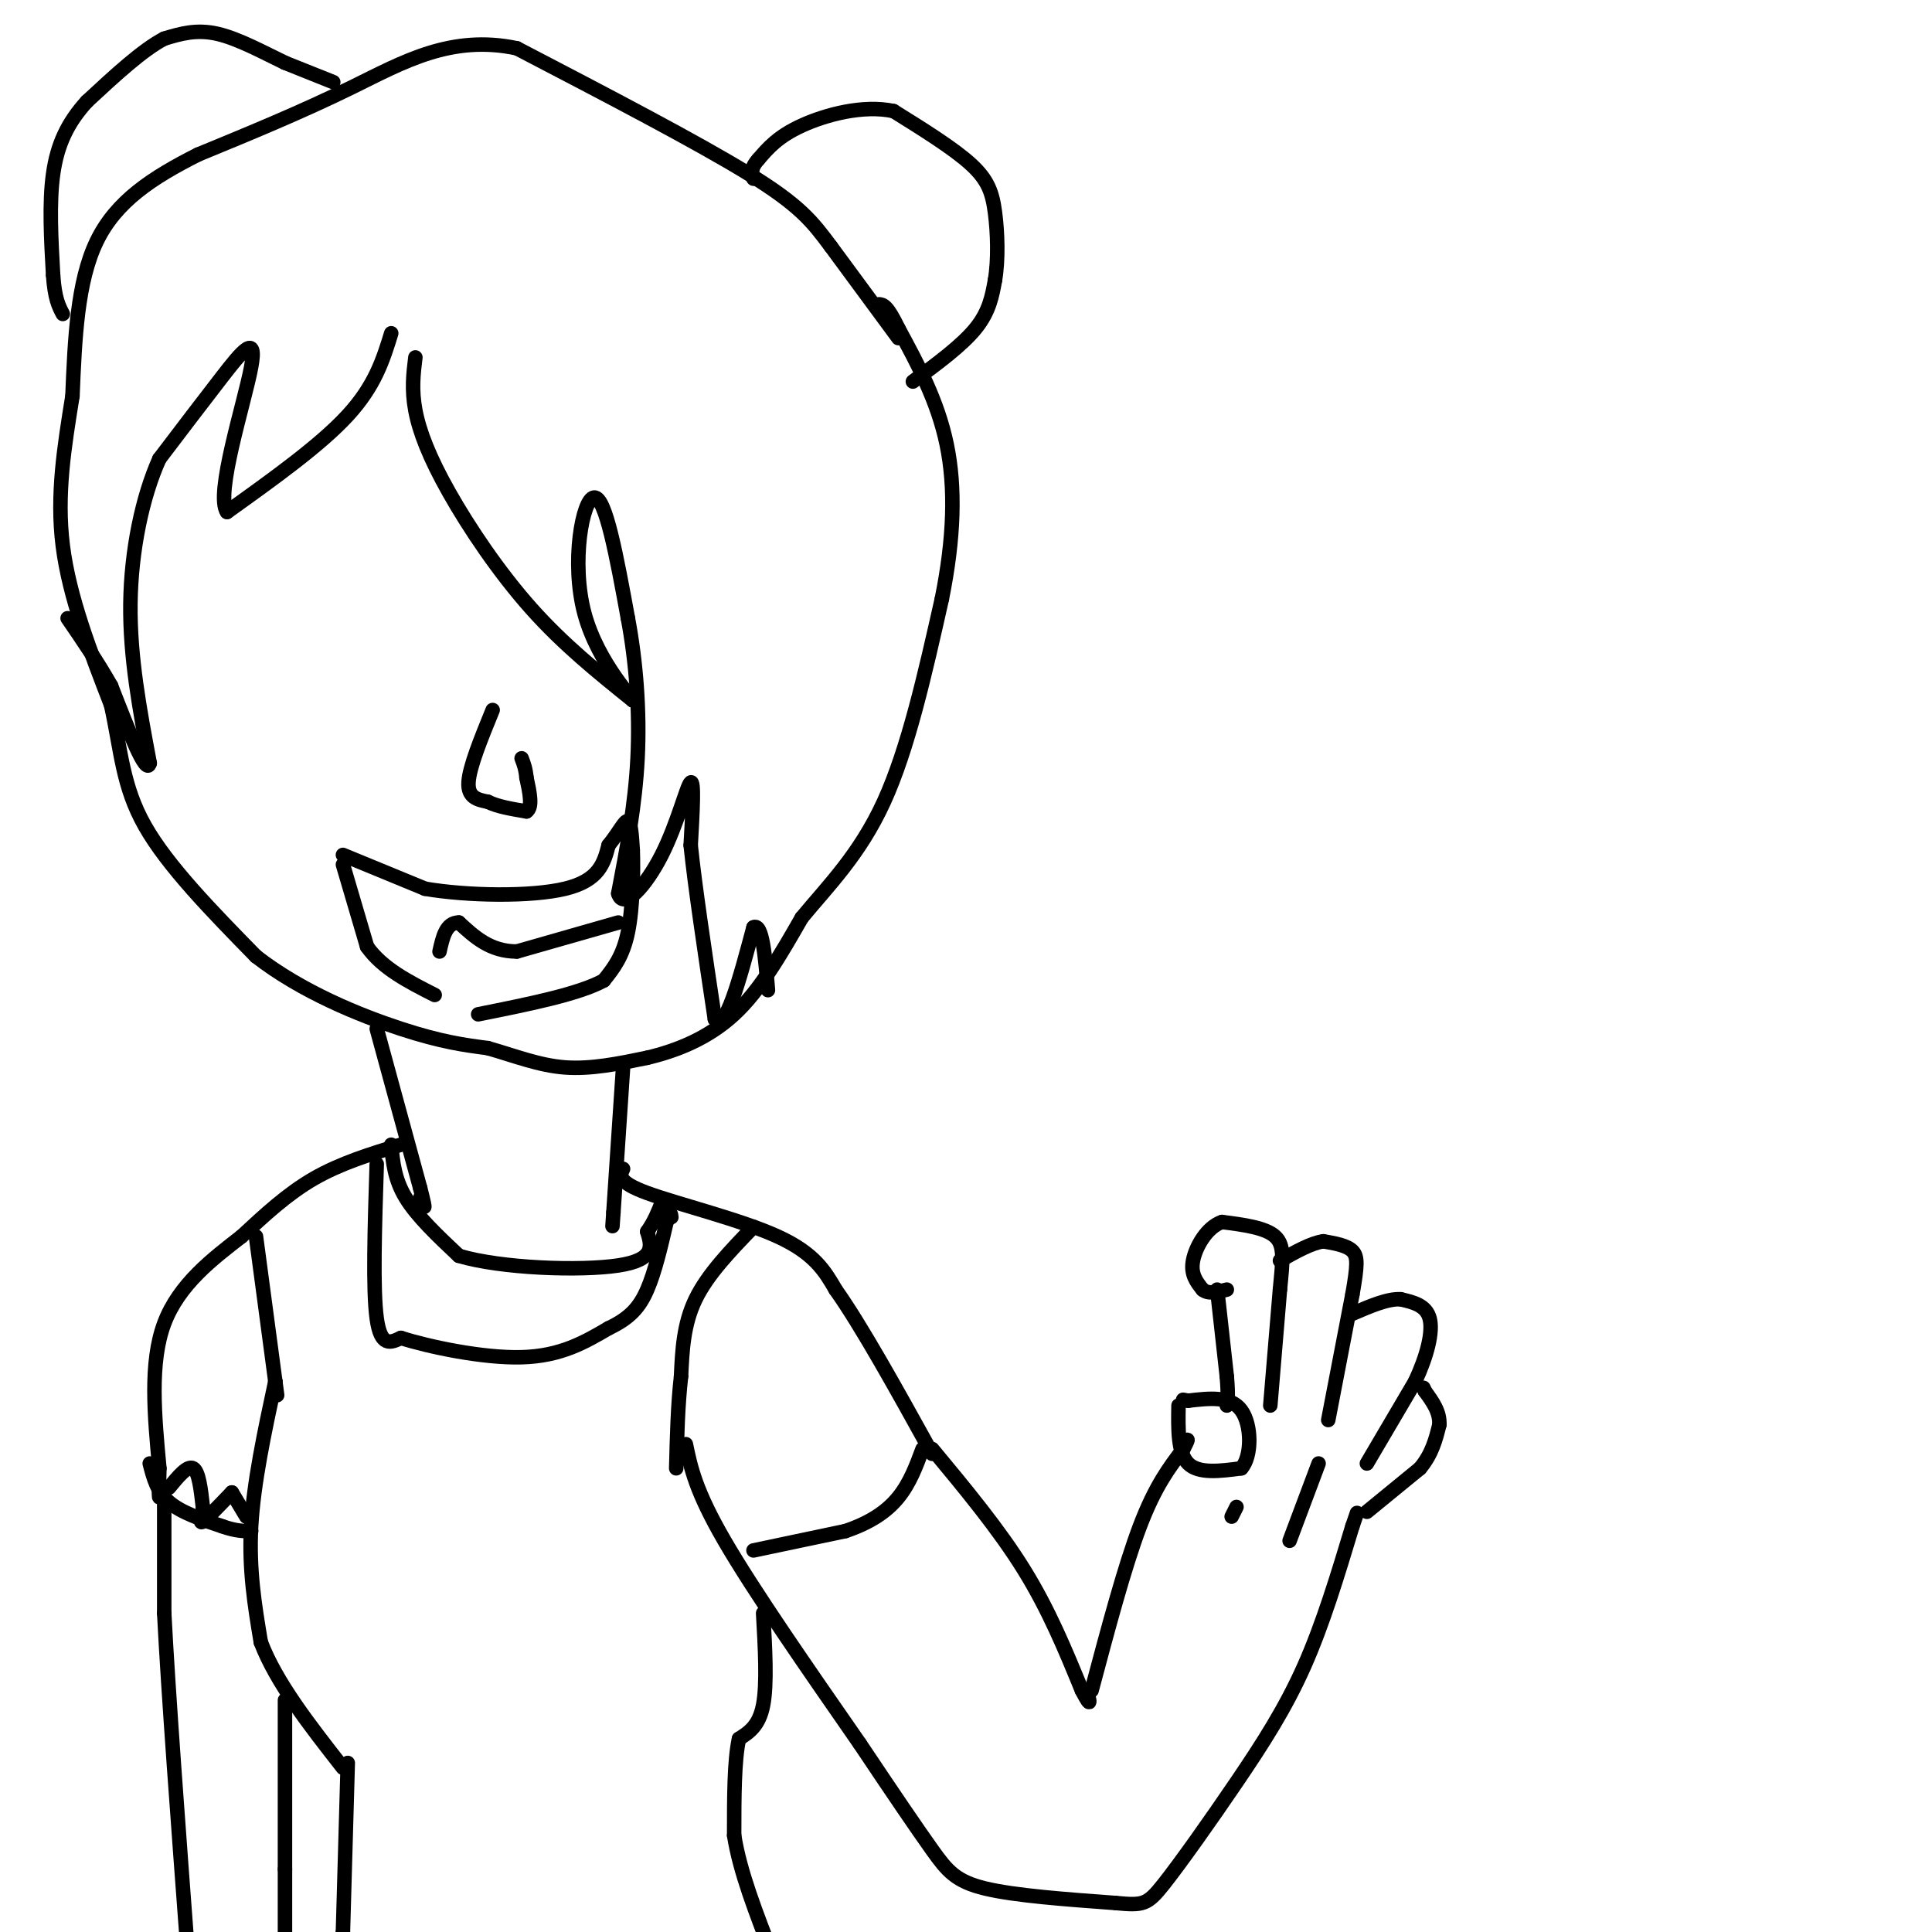 <svg viewBox='0 0 400 400' version='1.1' xmlns='http://www.w3.org/2000/svg' xmlns:xlink='http://www.w3.org/1999/xlink'><g fill='none' stroke='#000000' stroke-width='3' stroke-linecap='round' stroke-linejoin='round'><path d='M186,70c0.000,0.000 -14.000,-19.000 -14,-19'/><path d='M172,51c-3.822,-5.133 -6.378,-8.467 -17,-15c-10.622,-6.533 -29.311,-16.267 -48,-26'/><path d='M107,10c-13.600,-2.889 -23.600,2.889 -34,8c-10.400,5.111 -21.200,9.556 -32,14'/><path d='M41,32c-9.422,4.756 -16.978,9.644 -21,18c-4.022,8.356 -4.511,20.178 -5,32'/><path d='M15,82c-1.667,10.400 -3.333,20.400 -2,31c1.333,10.600 5.667,21.800 10,33'/><path d='M23,146c2.089,9.489 2.311,16.711 7,25c4.689,8.289 13.844,17.644 23,27'/><path d='M53,198c9.444,7.356 21.556,12.244 30,15c8.444,2.756 13.222,3.378 18,4'/><path d='M101,217c5.600,1.600 10.600,3.600 16,4c5.400,0.400 11.200,-0.800 17,-2'/><path d='M134,219c6.022,-1.422 12.578,-3.978 18,-9c5.422,-5.022 9.711,-12.511 14,-20'/><path d='M166,190c5.422,-6.578 11.978,-13.022 17,-24c5.022,-10.978 8.511,-26.489 12,-42'/><path d='M195,124c2.533,-12.578 2.867,-23.022 1,-32c-1.867,-8.978 -5.933,-16.489 -10,-24'/><path d='M186,68c-2.333,-4.833 -3.167,-4.917 -4,-5'/><path d='M102,147c-2.417,5.917 -4.833,11.833 -5,15c-0.167,3.167 1.917,3.583 4,4'/><path d='M101,166c2.000,1.000 5.000,1.500 8,2'/><path d='M109,168c1.333,-0.833 0.667,-3.917 0,-7'/><path d='M109,161c-0.167,-1.833 -0.583,-2.917 -1,-4'/><path d='M71,177c0.000,0.000 17.000,7.000 17,7'/><path d='M88,184c8.689,1.489 21.911,1.711 29,0c7.089,-1.711 8.044,-5.356 9,-9'/><path d='M126,175c2.244,-2.778 3.356,-5.222 4,-5c0.644,0.222 0.822,3.111 1,6'/><path d='M131,176c0.156,4.267 0.044,11.933 -1,17c-1.044,5.067 -3.022,7.533 -5,10'/><path d='M125,203c-5.167,2.833 -15.583,4.917 -26,7'/><path d='M71,179c0.000,0.000 5.000,17.000 5,17'/><path d='M76,196c3.167,4.500 8.583,7.250 14,10'/><path d='M128,191c0.000,0.000 -21.000,6.000 -21,6'/><path d='M107,197c-5.500,0.000 -8.750,-3.000 -12,-6'/><path d='M95,191c-2.667,0.000 -3.333,3.000 -4,6'/><path d='M78,213c0.000,0.000 9.000,33.000 9,33'/><path d='M87,246c1.500,5.833 0.750,3.917 0,2'/><path d='M129,221c0.000,0.000 -2.000,30.000 -2,30'/><path d='M127,251c-0.333,5.000 -0.167,2.500 0,0'/><path d='M129,242c-0.622,1.356 -1.244,2.711 5,5c6.244,2.289 19.356,5.511 27,9c7.644,3.489 9.822,7.244 12,11'/><path d='M173,267c5.333,7.500 12.667,20.750 20,34'/><path d='M83,237c-6.250,1.917 -12.500,3.833 -18,7c-5.500,3.167 -10.250,7.583 -15,12'/><path d='M50,256c-5.844,4.533 -12.956,9.867 -16,18c-3.044,8.133 -2.022,19.067 -1,30'/><path d='M33,304c-0.167,6.000 -0.083,6.000 0,6'/><path d='M193,300c6.917,8.333 13.833,16.667 19,25c5.167,8.333 8.583,16.667 12,25'/><path d='M224,350c2.167,4.167 1.583,2.083 1,0'/><path d='M142,299c1.000,4.833 2.000,9.667 8,20c6.000,10.333 17.000,26.167 28,42'/><path d='M178,361c7.393,11.036 11.875,17.625 15,22c3.125,4.375 4.893,6.536 11,8c6.107,1.464 16.554,2.232 27,3'/><path d='M231,394c5.724,0.541 6.534,0.392 10,-4c3.466,-4.392 9.587,-13.029 15,-21c5.413,-7.971 10.118,-15.278 14,-24c3.882,-8.722 6.941,-18.861 10,-29'/><path d='M280,316c1.667,-4.833 0.833,-2.417 0,0'/><path d='M226,350c3.417,-12.833 6.833,-25.667 10,-34c3.167,-8.333 6.083,-12.167 9,-16'/><path d='M245,300c1.500,-2.833 0.750,-1.917 0,-1'/><path d='M244,291c-0.083,4.917 -0.167,9.833 2,12c2.167,2.167 6.583,1.583 11,1'/><path d='M257,304c2.200,-2.422 2.200,-8.978 0,-12c-2.200,-3.022 -6.600,-2.511 -11,-2'/><path d='M246,290c-1.833,-0.333 -0.917,-0.167 0,0'/><path d='M263,291c0.000,0.000 2.000,-24.000 2,-24'/><path d='M265,267c0.578,-6.044 1.022,-9.156 -1,-11c-2.022,-1.844 -6.511,-2.422 -11,-3'/><path d='M253,253c-3.133,1.044 -5.467,5.156 -6,8c-0.533,2.844 0.733,4.422 2,6'/><path d='M249,267c1.167,1.000 3.083,0.500 5,0'/><path d='M252,267c0.000,0.000 2.000,18.000 2,18'/><path d='M254,285c0.333,4.000 0.167,5.000 0,6'/><path d='M275,294c0.000,0.000 5.000,-26.000 5,-26'/><path d='M280,268c1.044,-5.956 1.156,-7.844 0,-9c-1.156,-1.156 -3.578,-1.578 -6,-2'/><path d='M274,257c-2.500,0.333 -5.750,2.167 -9,4'/><path d='M283,303c0.000,0.000 10.000,-17.000 10,-17'/><path d='M293,286c2.489,-5.356 3.711,-10.244 3,-13c-0.711,-2.756 -3.356,-3.378 -6,-4'/><path d='M290,269c-2.667,-0.167 -6.333,1.417 -10,3'/><path d='M283,313c0.000,0.000 11.000,-9.000 11,-9'/><path d='M294,304c2.500,-3.000 3.250,-6.000 4,-9'/><path d='M298,295c0.167,-2.667 -1.417,-4.833 -3,-7'/><path d='M295,288c-0.500,-1.167 -0.250,-0.583 0,0'/><path d='M273,303c0.000,0.000 -6.000,16.000 -6,16'/><path d='M256,312c0.000,0.000 -1.000,2.000 -1,2'/><path d='M34,308c0.000,0.000 0.000,26.000 0,26'/><path d='M34,334c0.833,16.333 2.917,44.167 5,72'/><path d='M57,286c-2.250,10.500 -4.500,21.000 -5,30c-0.500,9.000 0.750,16.500 2,24'/><path d='M54,340c3.167,8.333 10.083,17.167 17,26'/><path d='M59,352c0.000,0.000 0.000,35.000 0,35'/><path d='M59,387c0.000,8.500 0.000,12.250 0,16'/><path d='M72,365c0.000,0.000 -1.000,35.000 -1,35'/><path d='M71,400c-0.500,6.667 -1.250,5.833 -2,5'/><path d='M158,334c0.417,7.333 0.833,14.667 0,19c-0.833,4.333 -2.917,5.667 -5,7'/><path d='M153,360c-1.000,4.500 -1.000,12.250 -1,20'/><path d='M152,380c1.167,7.500 4.583,16.250 8,25'/><path d='M81,69c-1.667,5.417 -3.333,10.833 -9,17c-5.667,6.167 -15.333,13.083 -25,20'/><path d='M47,106c-2.536,-3.607 3.625,-22.625 5,-30c1.375,-7.375 -2.036,-3.107 -6,2c-3.964,5.107 -8.482,11.054 -13,17'/><path d='M33,95c-3.533,7.844 -5.867,18.956 -6,30c-0.133,11.044 1.933,22.022 4,33'/><path d='M31,158c-0.667,2.833 -4.333,-6.583 -8,-16'/><path d='M23,142c-2.833,-5.000 -5.917,-9.500 -9,-14'/><path d='M86,74c-0.411,3.327 -0.821,6.655 0,11c0.821,4.345 2.875,9.708 7,17c4.125,7.292 10.321,16.512 17,24c6.679,7.488 13.839,13.244 21,19'/><path d='M131,145c0.952,0.595 -7.167,-7.417 -10,-18c-2.833,-10.583 -0.381,-23.738 2,-24c2.381,-0.262 4.690,12.369 7,25'/><path d='M130,128c1.711,9.089 2.489,19.311 2,29c-0.489,9.689 -2.244,18.844 -4,28'/><path d='M128,185c1.060,3.571 5.708,-1.500 9,-8c3.292,-6.500 5.226,-14.429 6,-15c0.774,-0.571 0.387,6.214 0,13'/><path d='M143,175c0.833,8.167 2.917,22.083 5,36'/><path d='M148,211c2.167,2.833 5.083,-8.083 8,-19'/><path d='M156,192c1.833,-1.000 2.417,6.000 3,13'/><path d='M189,79c5.083,-3.750 10.167,-7.500 13,-11c2.833,-3.500 3.417,-6.750 4,-10'/><path d='M206,58c0.726,-4.250 0.542,-9.875 0,-14c-0.542,-4.125 -1.440,-6.750 -5,-10c-3.560,-3.250 -9.780,-7.125 -16,-11'/><path d='M185,23c-6.311,-1.356 -14.089,0.756 -19,3c-4.911,2.244 -6.956,4.622 -9,7'/><path d='M157,33c-1.667,1.833 -1.333,2.917 -1,4'/><path d='M69,17c0.000,0.000 -10.000,-4.000 -10,-4'/><path d='M59,13c-4.178,-2.000 -9.622,-5.000 -14,-6c-4.378,-1.000 -7.689,0.000 -11,1'/><path d='M34,8c-4.500,2.333 -10.250,7.667 -16,13'/><path d='M18,21c-4.044,4.422 -6.156,8.978 -7,15c-0.844,6.022 -0.422,13.511 0,21'/><path d='M11,57c0.333,4.833 1.167,6.417 2,8'/><path d='M53,256c0.000,0.000 4.000,30.000 4,30'/><path d='M57,286c0.667,5.000 0.333,2.500 0,0'/><path d='M78,241c-0.417,13.000 -0.833,26.000 0,32c0.833,6.000 2.917,5.000 5,4'/><path d='M83,277c5.533,1.778 16.867,4.222 25,4c8.133,-0.222 13.067,-3.111 18,-6'/><path d='M126,275c4.400,-2.089 6.400,-4.311 8,-8c1.600,-3.689 2.800,-8.844 4,-14'/><path d='M138,253c0.833,-2.500 0.917,-1.750 1,-1'/><path d='M156,254c-4.750,4.917 -9.500,9.833 -12,15c-2.500,5.167 -2.750,10.583 -3,16'/><path d='M141,285c-0.667,5.833 -0.833,12.417 -1,19'/><path d='M156,321c0.000,0.000 19.000,-4.000 19,-4'/><path d='M175,317c5.178,-1.733 8.622,-4.067 11,-7c2.378,-2.933 3.689,-6.467 5,-10'/><path d='M81,237c0.333,3.583 0.667,7.167 3,11c2.333,3.833 6.667,7.917 11,12'/><path d='M95,260c8.778,2.622 25.222,3.178 33,2c7.778,-1.178 6.889,-4.089 6,-7'/><path d='M134,255c1.500,-2.167 2.250,-4.083 3,-6'/><path d='M31,303c0.750,2.917 1.500,5.833 4,8c2.500,2.167 6.750,3.583 11,5'/><path d='M46,316c2.833,1.000 4.417,1.000 6,1'/><path d='M35,308c1.917,-2.333 3.833,-4.667 5,-4c1.167,0.667 1.583,4.333 2,8'/><path d='M42,312c0.044,2.178 -0.844,3.622 0,3c0.844,-0.622 3.422,-3.311 6,-6'/><path d='M48,309c0.000,0.000 3.000,5.000 3,5'/></g>
</svg>